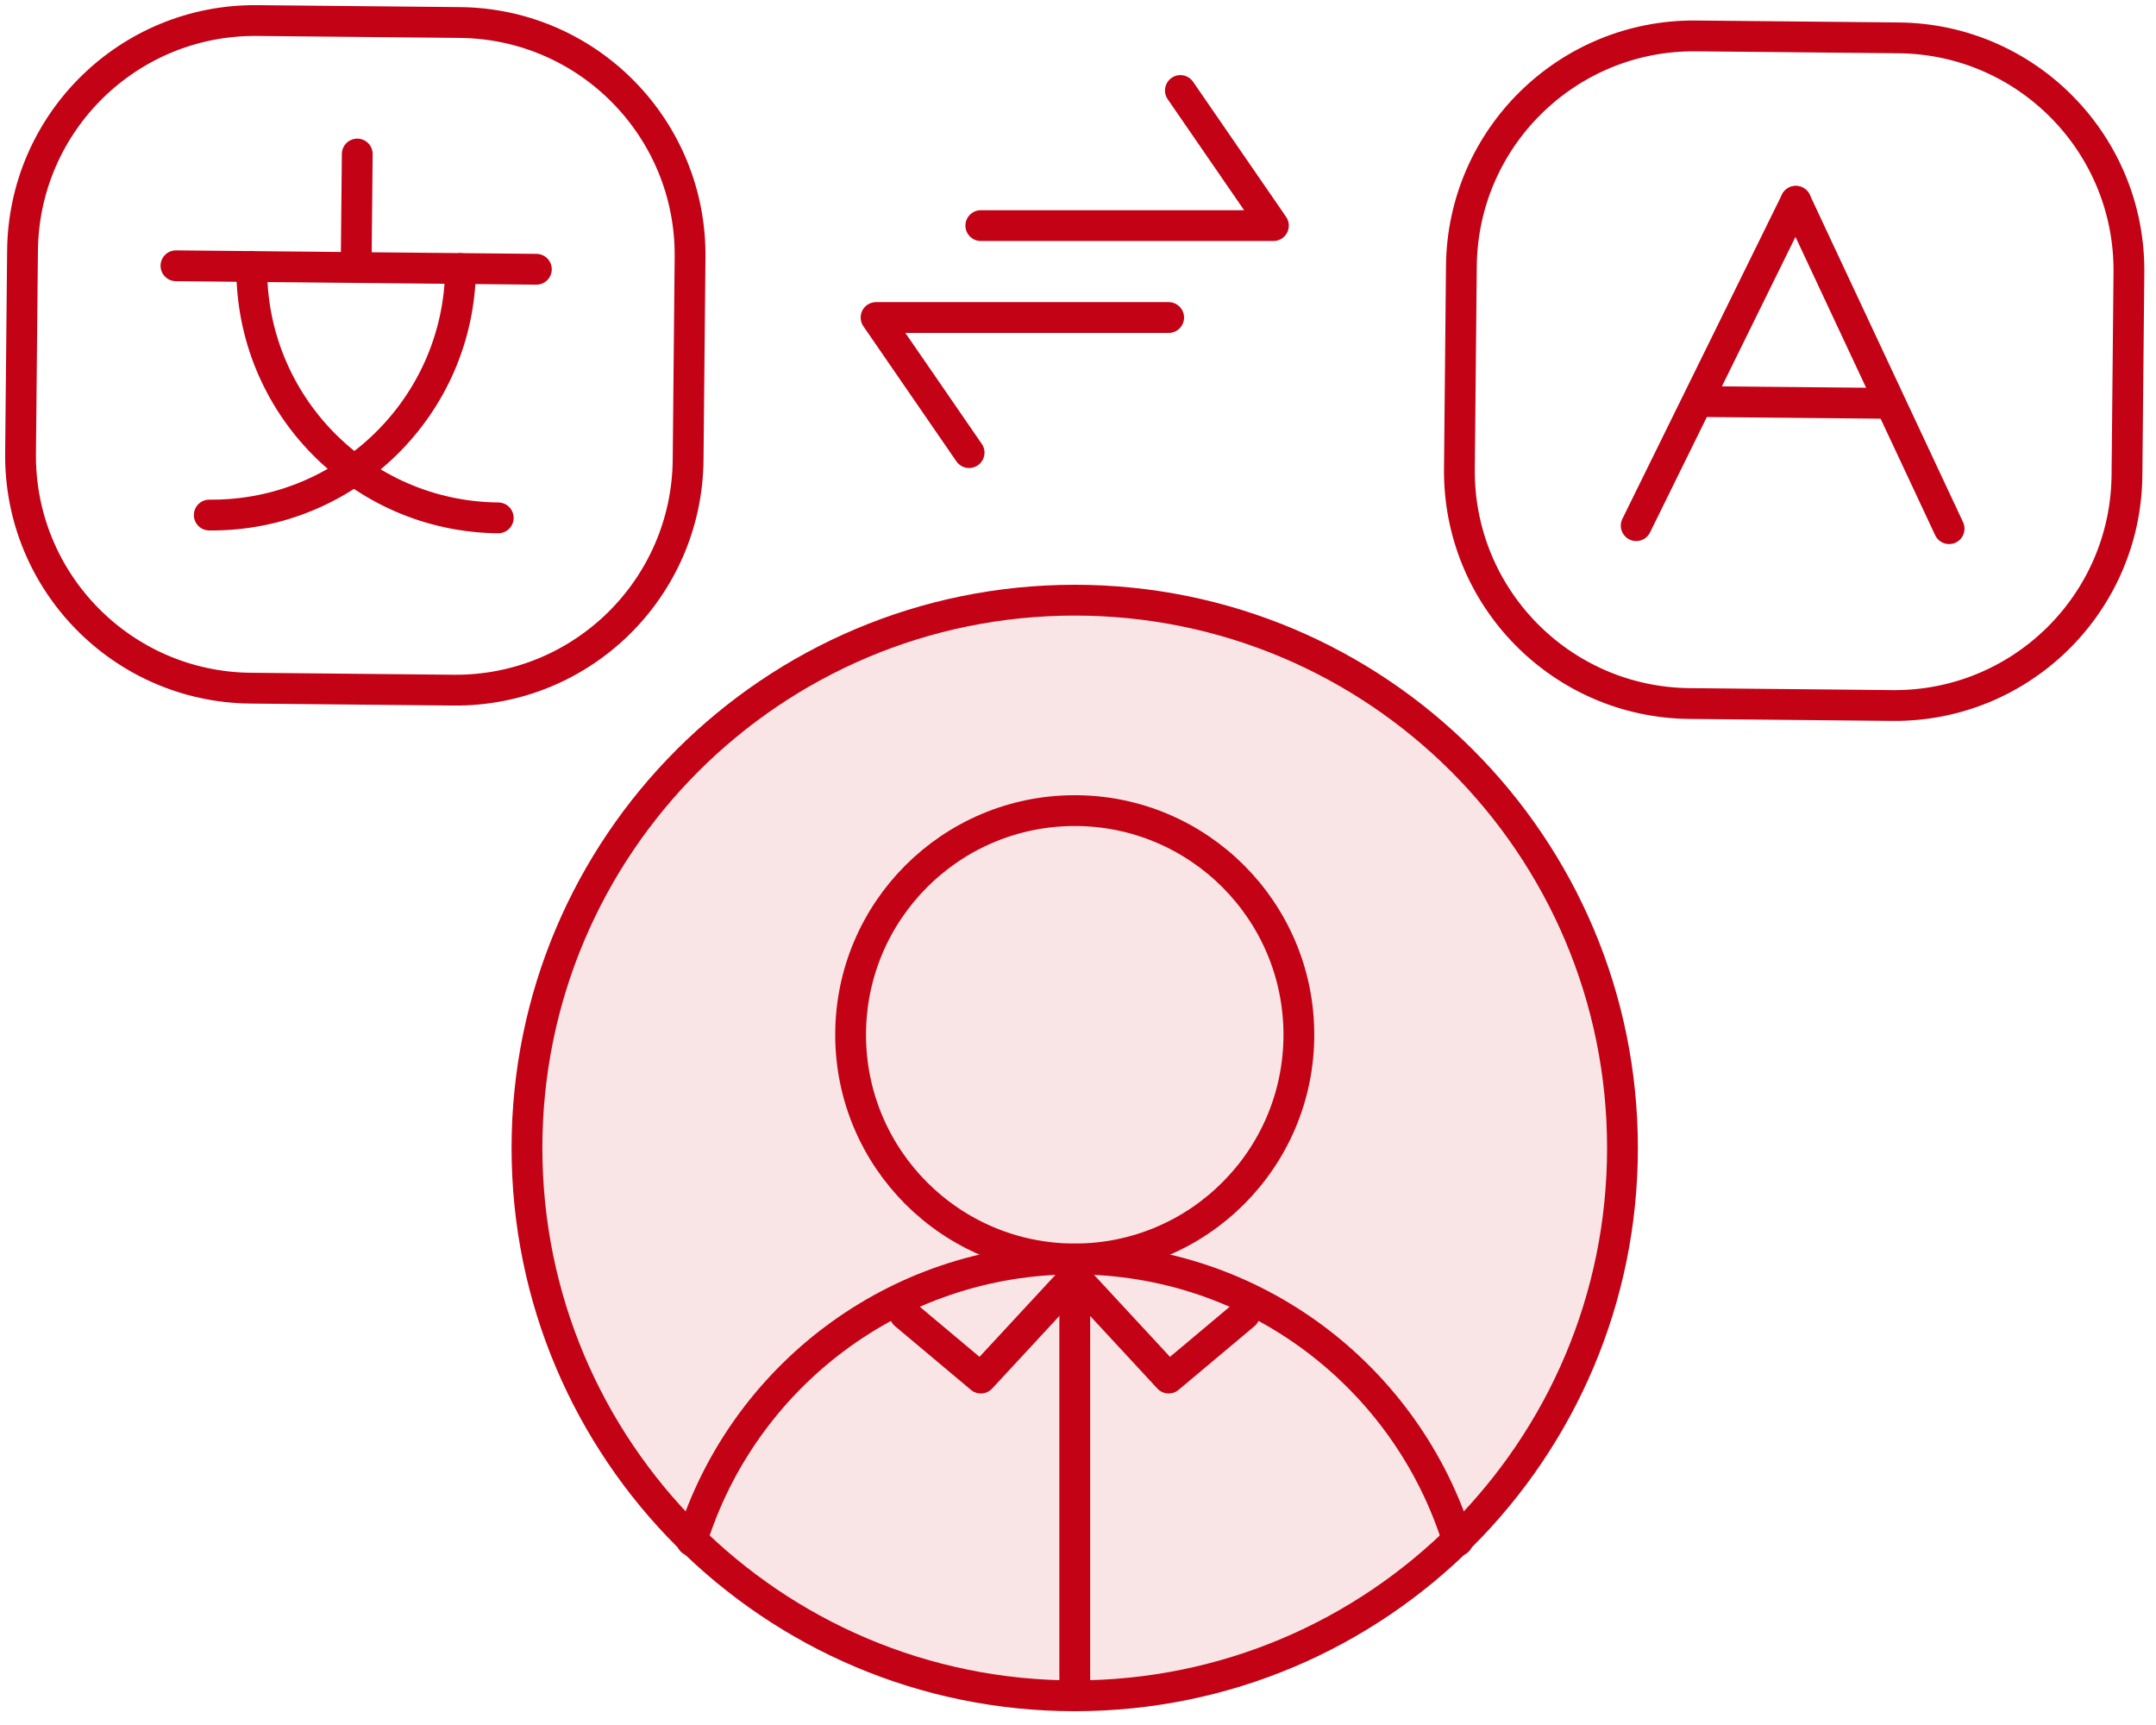 <svg xmlns="http://www.w3.org/2000/svg" width="105" height="84" viewBox="0 0 105 84" fill="none"><path fill-rule="evenodd" clip-rule="evenodd" d="M92.159 34.355L82.283 34.259C76.032 34.199 71.014 29.083 71.075 22.833L71.171 12.957C71.231 6.706 76.347 1.688 82.598 1.749L92.473 1.844C98.724 1.905 103.742 7.021 103.681 13.272L103.586 23.147C103.525 29.398 98.409 34.416 92.159 34.355Z" stroke="#C30216" stroke-width="1.5" stroke-linecap="round" stroke-linejoin="round"></path><path d="M79.685 25.597L87.458 9.803" stroke="#C30216" stroke-width="1.5" stroke-linecap="round" stroke-linejoin="round"></path><path d="M94.924 25.744L87.459 9.803" stroke="#C30216" stroke-width="1.5" stroke-linecap="round" stroke-linejoin="round"></path><path d="M83.04 19.556L91.686 19.639" stroke="#C30216" stroke-width="1.5" stroke-linecap="round" stroke-linejoin="round"></path><path fill-rule="evenodd" clip-rule="evenodd" d="M22.084 33.607L12.209 33.511C5.958 33.451 0.94 28.335 1.001 22.084L1.097 12.209C1.157 5.958 6.273 0.94 12.523 1.001L22.399 1.096C28.65 1.157 33.668 6.273 33.607 12.523L33.512 22.399C33.451 28.65 28.335 33.668 22.084 33.607Z" stroke="#C30216" stroke-width="1.5" stroke-linecap="round" stroke-linejoin="round"></path><path d="M8.569 12.942L26.122 13.112" stroke="#C30216" stroke-width="1.5" stroke-linecap="round" stroke-linejoin="round"></path><path d="M17.399 7.5L17.345 13.027" stroke="#C30216" stroke-width="1.5" stroke-linecap="round" stroke-linejoin="round"></path><path d="M10.191 25.081C16.885 25.146 22.365 19.771 22.43 13.077" stroke="#C30216" stroke-width="1.5" stroke-linecap="round" stroke-linejoin="round"></path><path d="M24.265 25.218C17.57 25.153 12.195 19.673 12.261 12.979" stroke="#C30216" stroke-width="1.5" stroke-linecap="round" stroke-linejoin="round"></path><path d="M47.767 10.986H62.017L57.486 4.407" stroke="#C30216" stroke-width="1.5" stroke-linecap="round" stroke-linejoin="round"></path><path d="M56.915 15.462H42.665L47.196 22.041" stroke="#C30216" stroke-width="1.5" stroke-linecap="round" stroke-linejoin="round"></path><path fill-rule="evenodd" clip-rule="evenodd" d="M79.017 55.902C79.017 70.635 67.074 82.578 52.341 82.578C37.608 82.578 25.664 70.635 25.664 55.902C25.664 41.17 37.608 29.226 52.341 29.226C67.074 29.226 79.017 41.17 79.017 55.902" fill="#F9E5E5"></path><path fill-rule="evenodd" clip-rule="evenodd" d="M79.017 55.902C79.017 70.635 67.074 82.578 52.341 82.578C37.608 82.578 25.664 70.635 25.664 55.902C25.664 41.17 37.608 29.226 52.341 29.226C67.074 29.226 79.017 41.17 79.017 55.902Z" stroke="#C30216" stroke-width="1.5" stroke-linecap="round" stroke-linejoin="round"></path><path d="M33.688 75.031C36.161 67.081 43.577 61.308 52.341 61.308C61.105 61.308 68.521 67.081 70.994 75.031" stroke="#C30216" stroke-width="1.5" stroke-linecap="round" stroke-linejoin="round"></path><path fill-rule="evenodd" clip-rule="evenodd" d="M63.257 50.389C63.257 56.417 58.37 61.305 52.342 61.305C46.313 61.305 41.426 56.417 41.426 50.389C41.426 44.361 46.313 39.473 52.342 39.473C58.37 39.473 63.257 44.361 63.257 50.389Z" stroke="#C30216" stroke-width="1.5" stroke-linecap="round" stroke-linejoin="round"></path><path d="M52.342 62.169L47.768 67.106L44.071 64.004" stroke="#C30216" stroke-width="1.5" stroke-linecap="round" stroke-linejoin="round"></path><path d="M52.342 62.169L56.915 67.106L60.612 64.004" stroke="#C30216" stroke-width="1.5" stroke-linecap="round" stroke-linejoin="round"></path><path d="M52.342 62.169V82.578" stroke="#C30216" stroke-width="1.5" stroke-linecap="round" stroke-linejoin="round"></path></svg>